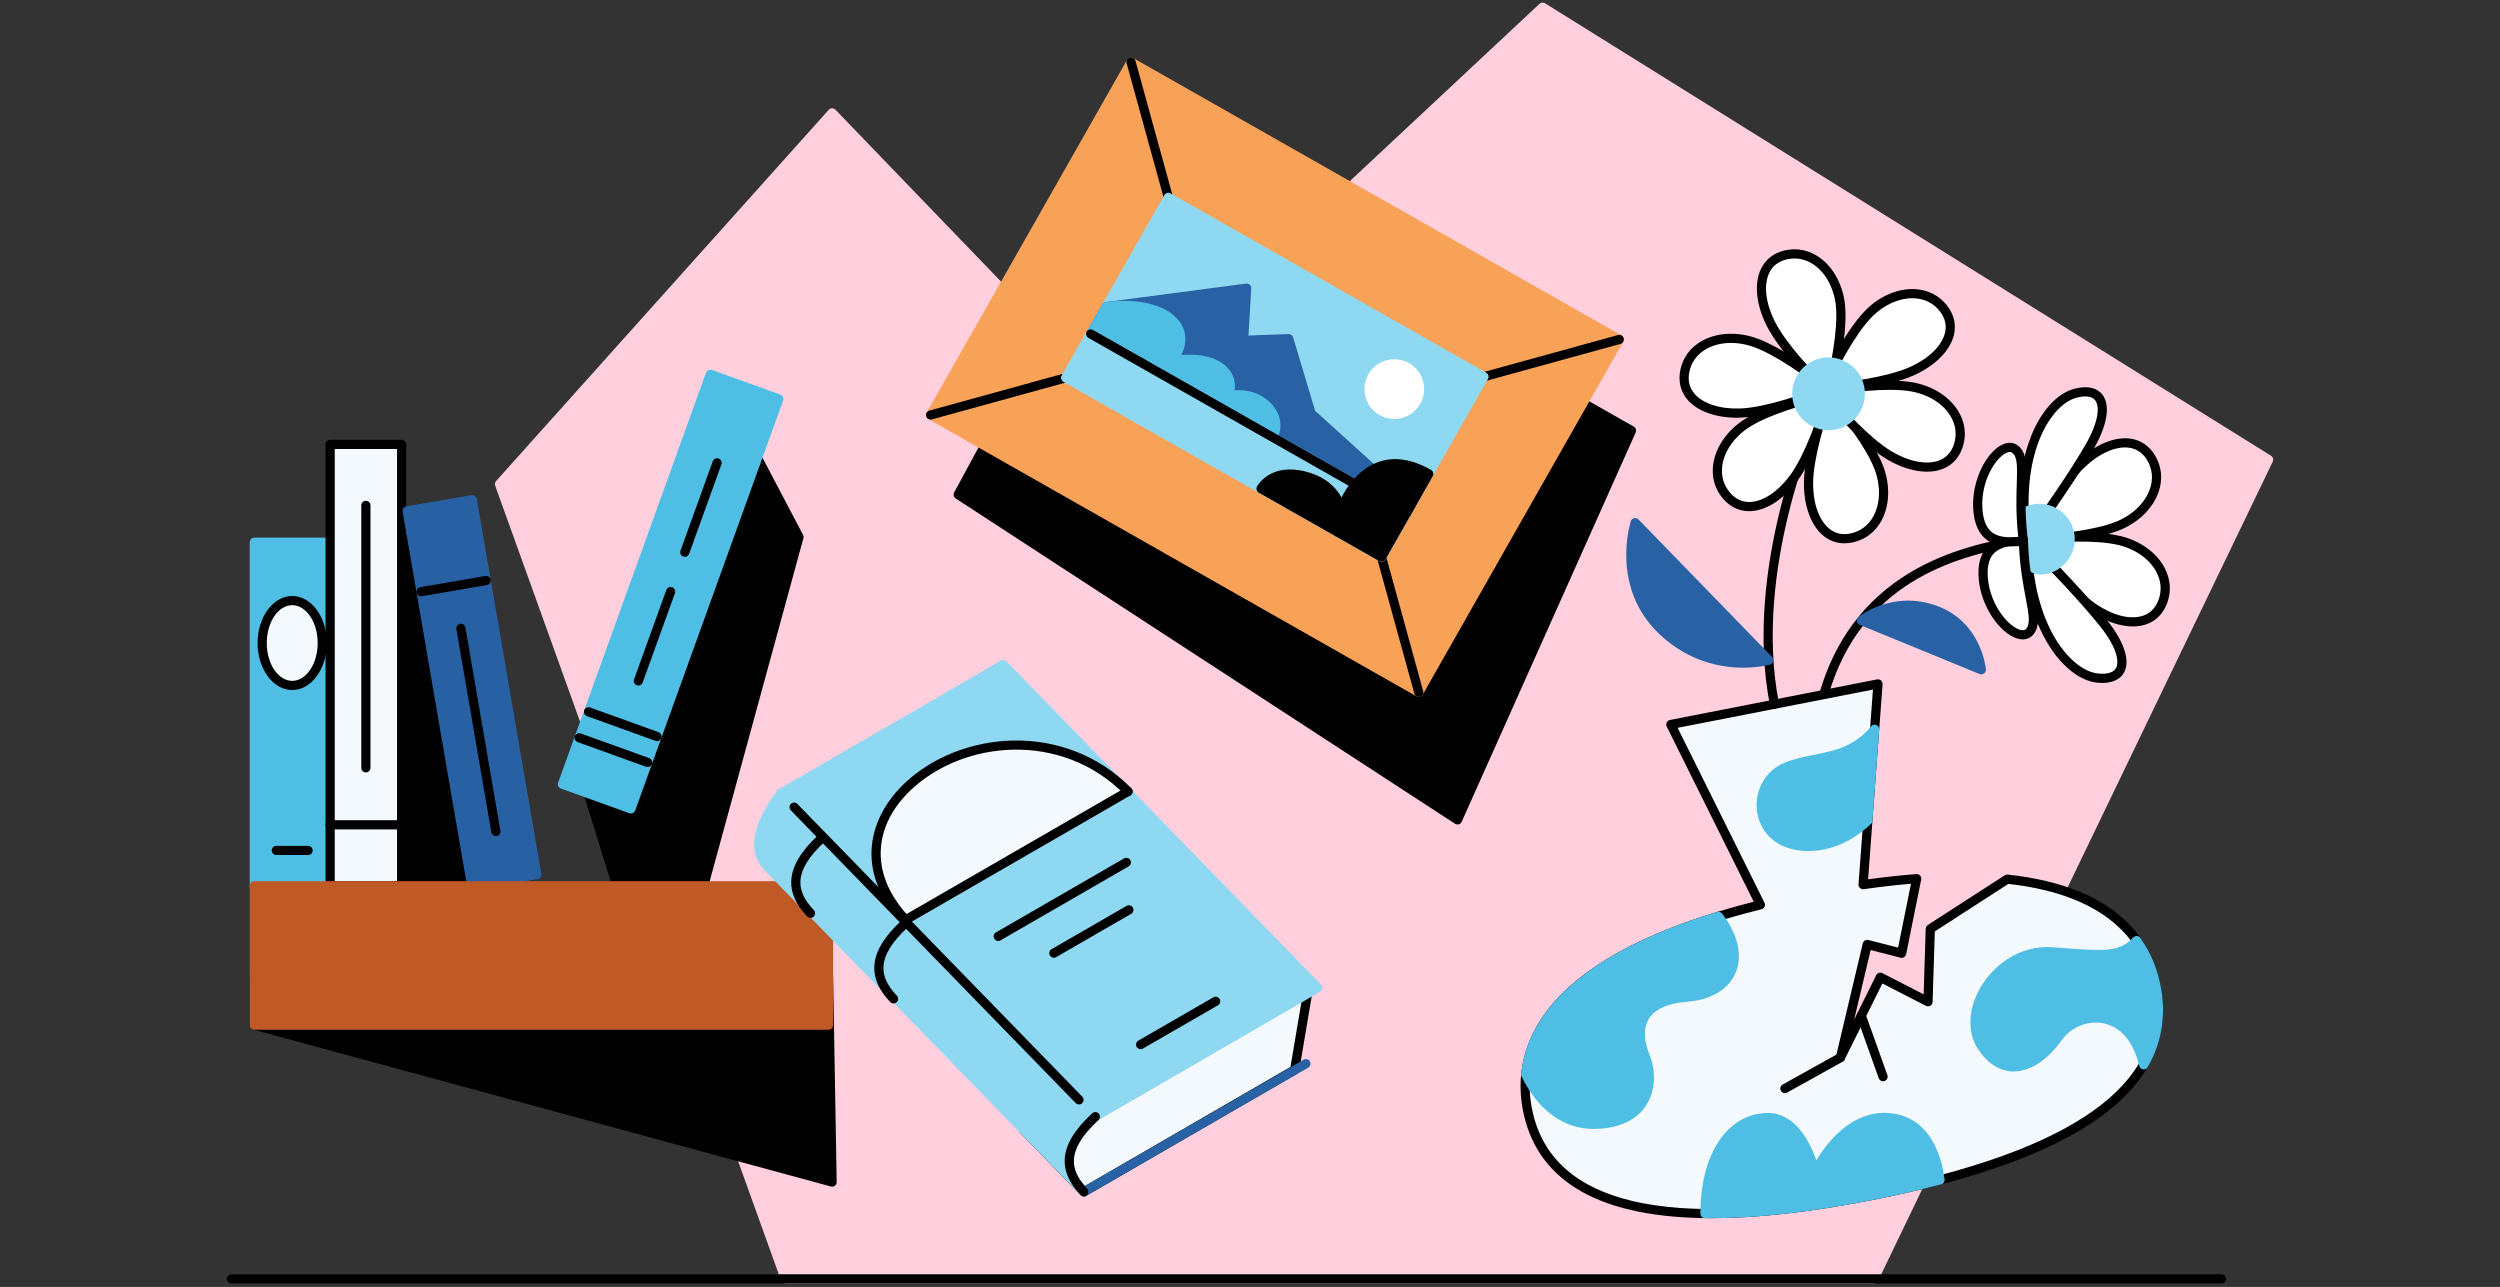 <svg width="948" height="488" viewBox="0 0 948 488" fill="none" xmlns="http://www.w3.org/2000/svg">
<rect x="0" y="0" width="948" height="488" fill="#333333" stroke="none"/>
<g clip-path="url(#clip0_2015_1573)">
<g clip-path="url(#clip1_2015_1573)">
<path d="M297.787 484.938L189.411 183.569L315.545 42.811L422.905 154.247L584.958 2.728L860.258 174.306L710.593 484.938H297.787Z" fill="#FFCFDE"/>
<path d="M710.593 486.68H297.787C297.052 486.68 296.397 486.219 296.148 485.527L187.772 184.159C187.555 183.557 187.686 182.884 188.114 182.407L314.247 41.649C314.571 41.288 315.029 41.078 315.513 41.069C315.997 41.05 316.463 41.254 316.799 41.602L422.969 151.803L583.768 1.455C584.344 0.917 585.209 0.832 585.879 1.249L861.179 172.828C861.934 173.298 862.213 174.261 861.827 175.062L712.162 485.694C711.872 486.296 711.262 486.68 710.593 486.68ZM299.012 483.196H709.499L858.01 174.958L585.17 4.913L424.094 155.52C423.399 156.17 422.311 156.141 421.65 155.456L315.591 45.369L191.402 183.958L299.012 483.196Z" fill="#FFCFDE"/>
<path d="M842.341 486.679H87.742C86.78 486.679 86 485.9 86 484.938C86 483.976 86.78 483.196 87.742 483.196H842.341C843.303 483.196 844.082 483.976 844.082 484.938C844.082 485.9 843.303 486.679 842.341 486.679Z" fill="black"/>
<path d="M283.082 165.797L302.973 203.622L265.794 339.664L236.156 343.163L221.946 297.281L283.082 165.797Z" fill="black"/>
<path d="M236.154 344.905C235.4 344.905 234.72 344.415 234.492 343.679L220.282 297.796C220.154 297.383 220.184 296.938 220.367 296.547L281.503 165.063C281.782 164.462 282.378 164.072 283.04 164.056C283.698 164.038 284.316 164.4 284.624 164.987L304.514 202.811C304.72 203.201 304.769 203.655 304.653 204.081L267.474 340.123C267.287 340.808 266.703 341.31 265.998 341.394L236.36 344.893C236.291 344.901 236.222 344.905 236.154 344.905ZM223.808 297.407L237.391 341.264L264.423 338.072L301.111 203.825L283.178 169.722L223.808 297.407Z" fill="black"/>
<path d="M178.973 204.288H138.743V339.664H178.973V204.288Z" fill="black"/>
<path d="M178.972 341.406H138.743C137.781 341.406 137.001 340.626 137.001 339.664V204.288C137.001 203.326 137.781 202.546 138.743 202.546H178.972C179.934 202.546 180.714 203.326 180.714 204.288V339.664C180.714 340.626 179.934 341.406 178.972 341.406ZM140.485 337.922H177.231V206.03H140.485V337.922Z" fill="black"/>
<path d="M314.177 370.297H96.432V388.724L315.531 448.237L314.177 370.297Z" fill="black"/>
<path d="M315.53 449.979C315.378 449.979 315.224 449.959 315.074 449.918L95.975 390.405C95.216 390.199 94.689 389.51 94.689 388.724V370.297C94.689 369.335 95.469 368.555 96.431 368.555H314.176C315.127 368.555 315.901 369.317 315.918 370.267L317.272 448.207C317.281 448.755 317.033 449.275 316.6 449.612C316.291 449.852 315.913 449.979 315.53 449.979ZM98.173 387.392L313.748 445.948L312.464 372.039H98.173V387.392Z" fill="black"/>
<path d="M125.19 205.607H96.432V335.902H125.19V205.607Z" fill="#4EBEE5"/>
<path d="M125.19 337.644H96.431C95.469 337.644 94.689 336.864 94.689 335.902V205.607C94.689 204.645 95.469 203.865 96.431 203.865H125.19C126.152 203.865 126.932 204.645 126.932 205.607V335.902C126.932 336.864 126.152 337.644 125.19 337.644ZM98.173 334.16H123.448V207.349H98.173V334.16Z" fill="#4EBEE5"/>
<path d="M116.824 324.227H104.798C103.835 324.227 103.056 323.447 103.056 322.485C103.056 321.523 103.835 320.743 104.798 320.743H116.824C117.786 320.743 118.566 321.523 118.566 322.485C118.566 323.447 117.786 324.227 116.824 324.227Z" fill="black"/>
<path d="M110.811 259.923C117.105 259.923 122.207 252.719 122.207 243.832C122.207 234.946 117.105 227.742 110.811 227.742C104.517 227.742 99.415 234.946 99.415 243.832C99.415 252.719 104.517 259.923 110.811 259.923Z" fill="#F3F9FC"/>
<path d="M110.81 261.665C103.566 261.665 97.673 253.665 97.673 243.832C97.673 234 103.566 226 110.81 226C118.055 226 123.948 234 123.948 243.832C123.948 253.665 118.055 261.665 110.81 261.665ZM110.81 229.483C105.487 229.483 101.157 235.92 101.157 243.832C101.157 251.744 105.487 258.181 110.81 258.181C116.134 258.181 120.464 251.744 120.464 243.832C120.464 235.92 116.134 229.483 110.81 229.483Z" fill="black"/>
<path d="M152.296 168.526H125.19V335.902H152.296V168.526Z" fill="#F3F9FC"/>
<path d="M152.296 337.644H125.19C124.228 337.644 123.448 336.864 123.448 335.902V168.526C123.448 167.564 124.228 166.784 125.19 166.784H152.296C153.258 166.784 154.038 167.564 154.038 168.526V335.902C154.038 336.864 153.258 337.644 152.296 337.644ZM126.932 334.16H150.554V170.268H126.932V334.16Z" fill="black"/>
<path d="M152.296 314.516H125.19C124.228 314.516 123.448 313.736 123.448 312.774C123.448 311.812 124.228 311.032 125.19 311.032H152.296C153.258 311.032 154.038 311.812 154.038 312.774C154.038 313.736 153.258 314.516 152.296 314.516Z" fill="black"/>
<path d="M138.743 292.897C137.781 292.897 137.001 292.117 137.001 291.155V191.635C137.001 190.673 137.781 189.894 138.743 189.894C139.705 189.894 140.485 190.673 140.485 191.635V291.155C140.485 292.117 139.705 292.897 138.743 292.897Z" fill="black"/>
<path d="M179.081 189.476L154.388 193.727L178.866 335.902L203.559 331.651L179.081 189.476Z" fill="#2761A4"/>
<path d="M178.864 337.644C178.031 337.644 177.295 337.046 177.149 336.198L152.671 194.023C152.592 193.568 152.698 193.1 152.965 192.723C153.231 192.345 153.637 192.089 154.092 192.011L178.785 187.759C179.733 187.599 180.634 188.233 180.797 189.181L205.275 331.355C205.354 331.811 205.248 332.278 204.981 332.656C204.715 333.033 204.309 333.289 203.854 333.368L179.161 337.619C179.061 337.636 178.962 337.644 178.864 337.644ZM156.399 195.149L180.287 333.89L201.547 330.23L177.659 191.488L156.399 195.149Z" fill="#2761A4"/>
<path d="M159.661 226.117C158.829 226.117 158.092 225.518 157.946 224.67C157.783 223.722 158.419 222.821 159.367 222.658L184.06 218.407C185.008 218.245 185.909 218.879 186.072 219.828C186.236 220.776 185.599 221.677 184.651 221.84L159.959 226.091C159.858 226.108 159.759 226.117 159.661 226.117Z" fill="black"/>
<path d="M188.027 317.031C187.195 317.031 186.458 316.433 186.312 315.585L173.053 238.572C172.89 237.624 173.526 236.723 174.474 236.56C175.421 236.398 176.323 237.033 176.486 237.981L189.745 314.993C189.909 315.941 189.273 316.842 188.325 317.006C188.224 317.023 188.125 317.031 188.027 317.031Z" fill="black"/>
<path d="M295.324 151.286L269.362 141.919L213.269 297.377L239.231 306.745L295.324 151.286Z" fill="#4EBEE5"/>
<path d="M239.231 308.487C239.035 308.487 238.835 308.454 238.64 308.383L212.678 299.015C212.243 298.859 211.889 298.536 211.693 298.117C211.496 297.699 211.474 297.22 211.631 296.786L267.724 141.328C267.88 140.893 268.203 140.538 268.622 140.342C269.04 140.145 269.519 140.123 269.953 140.28L295.916 149.648C296.82 149.975 297.289 150.973 296.963 151.878L240.87 307.336C240.614 308.045 239.944 308.487 239.231 308.487ZM215.499 296.33L238.184 304.515L293.095 152.334L270.409 144.148L215.499 296.33Z" fill="#4EBEE5"/>
<path d="M245.589 290.866C245.393 290.866 245.193 290.833 244.998 290.762L219.036 281.394C218.131 281.068 217.662 280.07 217.989 279.165C218.315 278.26 219.313 277.789 220.218 278.117L246.18 287.485C247.085 287.812 247.554 288.81 247.228 289.715C246.972 290.425 246.302 290.866 245.589 290.866Z" fill="black"/>
<path d="M249.138 281.031C248.942 281.031 248.742 280.998 248.547 280.928L222.585 271.56C221.68 271.234 221.211 270.236 221.537 269.331C221.864 268.426 222.862 267.957 223.767 268.283L249.729 277.651C250.634 277.977 251.103 278.975 250.777 279.88C250.52 280.59 249.851 281.031 249.138 281.031Z" fill="black"/>
<path d="M242.07 259.957C241.874 259.957 241.675 259.924 241.479 259.853C240.574 259.527 240.105 258.529 240.432 257.624L252.658 223.74C252.984 222.835 253.982 222.365 254.888 222.693C255.792 223.02 256.261 224.018 255.935 224.923L243.709 258.806C243.453 259.516 242.784 259.957 242.07 259.957Z" fill="black"/>
<path d="M259.682 211.15C259.485 211.15 259.286 211.117 259.091 211.046C258.186 210.72 257.717 209.722 258.043 208.817L270.269 174.933C270.596 174.028 271.594 173.559 272.499 173.886C273.404 174.212 273.873 175.21 273.546 176.115L261.32 209.999C261.064 210.709 260.395 211.15 259.682 211.15Z" fill="black"/>
<path d="M314.177 335.902H96.432V388.724H314.177V335.902Z" fill="#BF5926"/>
<path d="M314.176 390.466H96.431C95.469 390.466 94.689 389.686 94.689 388.724V335.902C94.689 334.94 95.469 334.16 96.431 334.16H314.176C315.138 334.16 315.918 334.94 315.918 335.902V388.724C315.918 389.686 315.138 390.466 314.176 390.466ZM98.173 386.982H312.434V337.644H98.173V386.982Z" fill="#BF5926"/>
<path d="M490.931 405.673L495.797 376.843L393.507 380.012L388.071 428.362L411.001 451.965L490.931 405.673Z" fill="#F3F9FC"/>
<path d="M411.002 453.707C410.542 453.707 410.089 453.526 409.752 453.179L386.822 429.575C386.458 429.201 386.282 428.685 386.34 428.167L391.776 379.817C391.873 378.956 392.587 378.298 393.453 378.271L495.743 375.101C496.266 375.097 496.766 375.304 497.109 375.698C497.453 376.091 497.601 376.617 497.514 377.132L492.648 405.962C492.562 406.474 492.252 406.92 491.804 407.18L411.874 453.472C411.602 453.63 411.3 453.707 411.002 453.707ZM389.894 427.738L411.304 449.777L489.349 404.575L493.725 378.649L395.069 381.706L389.894 427.738Z" fill="black"/>
<path d="M380.397 252.008L296.07 300.872L415.35 423.434L499.676 374.57L380.397 252.008Z" fill="#8FD8F2"/>
<path d="M415.35 425.176C414.892 425.176 414.438 424.996 414.101 424.649L294.822 302.087C294.447 301.702 294.271 301.166 294.344 300.634C294.418 300.102 294.732 299.634 295.197 299.365L379.523 250.501C380.213 250.101 381.088 250.221 381.645 250.793L500.924 373.355C501.299 373.74 501.475 374.276 501.401 374.808C501.328 375.34 501.014 375.808 500.549 376.077L416.223 424.942C415.95 425.099 415.649 425.176 415.35 425.176ZM298.877 301.258L415.651 421.247L496.869 374.184L380.095 254.196L298.877 301.258Z" fill="#8FD8F2"/>
<path d="M411.002 453.708C410.401 453.708 409.815 453.395 409.492 452.836C409.011 452.003 409.297 450.938 410.13 450.457L494.336 401.841C495.169 401.36 496.234 401.645 496.715 402.478C497.196 403.311 496.911 404.376 496.078 404.857L411.872 453.474C411.598 453.632 411.298 453.708 411.002 453.708Z" fill="#2862A4"/>
<path d="M291.763 329.403C284.592 322.684 287.517 312.691 296.07 300.872L415.349 423.434C403.608 434.159 402.483 443.633 411.043 451.965L291.763 329.403Z" fill="#8FD8F2"/>
<path d="M411.043 453.707C410.604 453.707 410.166 453.543 409.828 453.213C409.458 452.854 409.105 452.491 408.769 452.126L290.542 330.646C283.269 323.801 284.616 313.728 294.659 299.851C294.96 299.434 295.43 299.172 295.943 299.134C296.457 299.098 296.959 299.288 297.318 299.657L416.597 422.22C416.926 422.558 417.104 423.014 417.09 423.485C417.076 423.957 416.872 424.403 416.524 424.72C410.406 430.309 407.265 435.555 407.189 440.314C407.138 443.573 408.473 446.652 411.264 449.695L412.291 450.75C412.955 451.433 412.948 452.523 412.274 453.197C411.934 453.537 411.489 453.707 411.043 453.707ZM296.285 303.59C284.743 320.441 290.89 326.198 292.954 328.132C292.973 328.15 292.993 328.169 293.011 328.188L403.784 442.009C403.723 441.429 403.697 440.846 403.706 440.258C403.792 434.881 406.872 429.209 412.866 423.38L296.285 303.59Z" fill="#8FD8F2"/>
<path d="M409.143 418.799C408.689 418.799 408.236 418.623 407.894 418.272L299.882 307.288C299.211 306.598 299.226 305.495 299.916 304.825C300.605 304.153 301.708 304.168 302.379 304.858L410.391 415.843C411.062 416.532 411.047 417.635 410.358 418.306C410.019 418.635 409.581 418.799 409.143 418.799Z" fill="black"/>
<path d="M378.526 356.816C377.924 356.816 377.339 356.503 377.016 355.945C376.535 355.112 376.82 354.046 377.653 353.565L426.246 325.511C427.079 325.03 428.144 325.315 428.625 326.148C429.106 326.981 428.821 328.046 427.988 328.527L379.395 356.582C379.121 356.741 378.821 356.816 378.526 356.816Z" fill="black"/>
<path d="M343.393 348.827C302.48 304.583 383.809 255.525 427.744 300.126Z" fill="#F3F9FC"/>
<path d="M343.394 350.568C342.925 350.568 342.458 350.381 342.114 350.009C323.236 329.594 330.119 309.331 342.855 297.175C363.87 277.117 403.494 273.025 428.986 298.904C429.661 299.589 429.652 300.692 428.967 301.367C428.282 302.042 427.179 302.033 426.504 301.348C402.452 276.933 365.077 280.781 345.26 299.695C338.436 306.209 334.549 313.836 334.02 321.754C333.425 330.647 337.009 339.358 344.672 347.644C345.325 348.35 345.282 349.452 344.576 350.105C344.241 350.415 343.817 350.568 343.394 350.568Z" fill="black"/>
<path d="M343.28 350.635C342.678 350.635 342.092 350.322 341.77 349.764C341.289 348.931 341.574 347.865 342.407 347.384L426.874 298.618C427.707 298.137 428.772 298.422 429.253 299.255C429.734 300.089 429.449 301.154 428.615 301.635L344.149 350.401C343.875 350.56 343.575 350.635 343.28 350.635Z" fill="black"/>
<path d="M399.627 363.176C399.026 363.176 398.44 362.864 398.117 362.305C397.636 361.472 397.922 360.407 398.755 359.926L427.198 343.504C428.031 343.023 429.097 343.308 429.578 344.141C430.059 344.974 429.773 346.04 428.94 346.521L400.497 362.942C400.223 363.101 399.923 363.176 399.627 363.176Z" fill="black"/>
<path d="M432.531 397.853C431.929 397.853 431.343 397.541 431.021 396.982C430.54 396.149 430.825 395.084 431.658 394.603L460.102 378.181C460.935 377.7 462 377.985 462.481 378.819C462.962 379.652 462.676 380.717 461.843 381.198L433.4 397.619C433.126 397.778 432.826 397.853 432.531 397.853Z" fill="black"/>
<path d="M411.043 453.707C410.582 453.707 410.122 453.525 409.779 453.164C405.556 448.713 403.577 444.35 403.729 439.825C403.916 434.236 407.331 428.456 414.169 422.154C414.876 421.503 415.978 421.547 416.63 422.254C417.282 422.961 417.237 424.063 416.53 424.715C410.413 430.353 407.365 435.333 407.211 439.941C407.09 443.535 408.709 446.975 412.306 450.766C412.969 451.464 412.94 452.566 412.242 453.229C411.905 453.548 411.474 453.707 411.043 453.707Z" fill="black"/>
<path d="M338.842 380.509C338.381 380.509 337.92 380.327 337.578 379.966C333.355 375.515 331.376 371.151 331.528 366.626C331.715 361.038 335.13 355.258 341.968 348.955C342.675 348.304 343.777 348.348 344.429 349.056C345.081 349.763 345.036 350.865 344.329 351.517C338.212 357.155 335.164 362.135 335.009 366.743C334.889 370.337 336.508 373.777 340.105 377.568C340.767 378.266 340.738 379.369 340.04 380.031C339.704 380.35 339.272 380.509 338.842 380.509Z" fill="black"/>
<path d="M307.344 348.049C306.883 348.049 306.423 347.867 306.08 347.506C301.857 343.055 299.878 338.692 300.03 334.167C300.217 328.578 303.632 322.798 310.47 316.496C311.177 315.845 312.279 315.889 312.931 316.596C313.583 317.303 313.538 318.405 312.831 319.057C306.714 324.695 303.666 329.675 303.511 334.284C303.391 337.877 305.01 341.317 308.607 345.109C309.269 345.807 309.24 346.909 308.543 347.571C308.206 347.891 307.774 348.049 307.344 348.049Z" fill="black"/>
<path d="M552.687 310.899L363.348 187.557L433.541 58.108L618.66 163.277L552.687 310.899Z" fill="black"/>
<path d="M552.688 312.64C552.353 312.64 552.023 312.544 551.737 312.358L362.397 189.016C361.636 188.521 361.384 187.525 361.816 186.727L432.009 57.278C432.232 56.866 432.612 56.562 433.062 56.433C433.511 56.304 433.994 56.362 434.401 56.594L619.52 161.763C620.3 162.206 620.616 163.169 620.25 163.988L554.278 311.609C554.07 312.074 553.669 312.425 553.18 312.569C553.018 312.617 552.852 312.64 552.688 312.64ZM365.645 186.975L551.929 308.326L616.424 164.01L434.225 60.5L365.645 186.975Z" fill="black"/>
<path d="M614.022 128.718L428.902 23.55L352.875 157.373L537.995 262.542L614.022 128.718Z" fill="#F8A258"/>
<path d="M537.996 264.285C537.696 264.285 537.4 264.208 537.135 264.057L352.016 158.888C351.179 158.413 350.886 157.35 351.361 156.513L427.388 22.69C427.617 22.288 427.995 21.994 428.44 21.871C428.886 21.749 429.362 21.808 429.763 22.036L614.883 127.205C615.719 127.68 616.012 128.743 615.537 129.579L539.51 263.403C539.282 263.805 538.903 264.099 538.458 264.222C538.306 264.264 538.15 264.285 537.996 264.285ZM355.251 156.72L537.341 260.168L611.647 129.373L429.557 25.925L355.251 156.72Z" fill="#F8A258"/>
<path d="M443.03 76.59C442.265 76.59 441.564 76.083 441.351 75.31L427.223 24.012C426.968 23.085 427.513 22.126 428.44 21.87C429.367 21.617 430.326 22.159 430.582 23.087L444.71 74.385C444.966 75.312 444.421 76.271 443.493 76.527C443.339 76.569 443.183 76.59 443.03 76.59Z" fill="black"/>
<path d="M352.874 159.115C352.11 159.115 351.409 158.608 351.196 157.836C350.94 156.908 351.485 155.949 352.413 155.694L403.711 141.566C404.639 141.311 405.597 141.855 405.852 142.782C406.108 143.71 405.563 144.669 404.636 144.924L353.338 159.052C353.183 159.095 353.027 159.115 352.874 159.115Z" fill="black"/>
<path d="M537.994 264.284C537.229 264.284 536.528 263.777 536.315 263.005L522.187 211.707C521.932 210.779 522.476 209.82 523.404 209.565C524.331 209.311 525.29 209.854 525.546 210.782L539.674 262.079C539.929 263.007 539.385 263.966 538.457 264.221C538.302 264.264 538.147 264.284 537.994 264.284Z" fill="black"/>
<path d="M562.723 144.589C561.958 144.589 561.257 144.082 561.044 143.309C560.789 142.382 561.334 141.423 562.261 141.167L613.559 127.039C614.487 126.785 615.445 127.329 615.701 128.256C615.956 129.183 615.411 130.142 614.484 130.398L563.186 144.526C563.031 144.569 562.876 144.589 562.723 144.589Z" fill="black"/>
<path d="M523.866 211.244L562.724 142.847L443.03 74.848L404.173 143.245L523.866 211.244Z" fill="#8FD8F2"/>
<path d="M523.866 212.986C523.567 212.986 523.27 212.909 523.006 212.758L403.312 144.759C402.476 144.284 402.183 143.221 402.658 142.384L441.516 73.987C441.744 73.585 442.122 73.291 442.568 73.168C443.013 73.046 443.489 73.104 443.891 73.333L563.584 141.332C564.42 141.807 564.713 142.871 564.238 143.707L525.381 212.104C525.152 212.506 524.774 212.801 524.329 212.923C524.177 212.965 524.021 212.986 523.866 212.986ZM406.548 142.591L523.212 208.869L560.349 143.501L443.684 77.222L406.548 142.591Z" fill="#8FD8F2"/>
<path d="M528.713 158.864C534.964 158.864 540.032 153.797 540.032 147.546C540.032 141.295 534.964 136.227 528.713 136.227C522.462 136.227 517.395 141.295 517.395 147.546C517.395 153.797 522.462 158.864 528.713 158.864Z" fill="white"/>
<path d="M419.505 116.258L472.725 109.266L471.567 129.041L488.678 128.419L497.162 156.753L535.259 191.19L533.307 194.626L413.614 126.626L419.505 116.258Z" fill="#2862A4"/>
<path d="M533.307 196.367C533.008 196.367 532.711 196.29 532.447 196.14L412.754 128.141C412.352 127.913 412.057 127.534 411.935 127.089C411.812 126.643 411.871 126.167 412.099 125.766L417.99 115.397C418.26 114.922 418.736 114.602 419.278 114.531L472.497 107.539C473.011 107.469 473.53 107.636 473.911 107.99C474.291 108.344 474.493 108.849 474.463 109.367L473.417 127.23L488.614 126.679C489.404 126.648 490.119 127.16 490.346 127.919L498.691 155.787L536.427 189.898C537.033 190.445 537.177 191.341 536.773 192.05L534.822 195.486C534.593 195.888 534.215 196.182 533.77 196.305C533.618 196.347 533.462 196.367 533.307 196.367ZM415.989 125.972L532.653 192.251L533.054 191.545L495.993 158.045C495.757 157.831 495.584 157.557 495.493 157.252L487.395 130.209L471.629 130.781C471.142 130.804 470.664 130.609 470.321 130.258C469.978 129.908 469.799 129.428 469.827 128.939L470.862 111.267L420.591 117.872L415.989 125.972Z" fill="#2862A4"/>
<path d="M419.505 116.258C440.937 113.442 454.184 124.009 444.565 136.811C462.342 133.838 469.233 142.948 465.654 150.133C477.937 147.391 487.286 157.78 482.563 165.797C477.242 162.774 413.614 126.626 413.614 126.626L419.505 116.258Z" fill="#4EBEE5"/>
<path d="M482.562 167.54C482.27 167.54 481.974 167.466 481.703 167.312L412.754 128.141C411.917 127.666 411.625 126.603 412.1 125.766L417.99 115.398C418.26 114.923 418.736 114.602 419.278 114.531C432.682 112.771 443.946 116.087 447.973 122.982C450.019 126.486 449.996 130.529 447.968 134.627C456.416 133.924 462.998 135.991 466.332 140.495C467.982 142.724 468.607 145.388 468.167 148.002C474.225 147.549 479.919 149.914 483.2 154.423C485.998 158.267 486.321 162.85 484.064 166.681C483.74 167.232 483.159 167.54 482.562 167.54ZM415.989 125.972L481.762 163.339C482.454 161.099 481.984 158.672 480.383 156.472C478.118 153.36 473.001 150.274 466.034 151.833C465.378 151.978 464.696 151.735 464.282 151.206C463.868 150.677 463.795 149.957 464.095 149.356C465.235 147.066 465.03 144.592 463.531 142.567C460.578 138.577 453.595 137.066 444.852 138.529C444.15 138.647 443.446 138.324 443.076 137.715C442.706 137.107 442.744 136.334 443.172 135.765C446.202 131.732 446.822 127.92 444.964 124.739C441.777 119.281 432.045 116.564 420.587 117.88L415.989 125.972Z" fill="#4EBEE5"/>
<path d="M533.307 194.626L413.614 126.626L404.173 143.245L523.866 211.244L533.307 194.626Z" fill="#8FD8F2"/>
<path d="M523.866 212.986C523.567 212.986 523.27 212.909 523.006 212.758L403.312 144.759C402.476 144.284 402.183 143.221 402.658 142.384L412.099 125.766C412.328 125.364 412.706 125.069 413.152 124.947C413.597 124.826 414.073 124.884 414.474 125.112L534.168 193.111C535.004 193.586 535.297 194.649 534.822 195.486L525.381 212.104C525.152 212.506 524.774 212.801 524.329 212.923C524.177 212.965 524.021 212.986 523.866 212.986ZM406.548 142.591L523.212 208.869L530.932 195.28L414.268 129.001L406.548 142.591Z" fill="#8FD8F2"/>
<path d="M533.306 196.368C533.014 196.368 532.719 196.294 532.447 196.14L412.754 128.141C411.917 127.666 411.625 126.602 412.1 125.766C412.575 124.93 413.638 124.637 414.475 125.112L534.168 193.111C535.004 193.586 535.297 194.649 534.822 195.486C534.501 196.051 533.912 196.368 533.306 196.368Z" fill="black"/>
<path d="M541.782 179.708C517.725 165.959 508.528 193.311 508.528 193.311C508.528 193.311 507.271 183.802 494.849 180.55C482.427 177.298 478.198 185.3 478.198 185.3L523.866 211.244L541.782 179.708Z" fill="black"/>
<path d="M523.866 212.986C523.567 212.986 523.27 212.909 523.006 212.758L477.338 186.814C476.519 186.349 476.218 185.318 476.658 184.485C476.857 184.109 481.689 175.302 495.29 178.865C503.127 180.916 506.895 185.281 508.686 188.639C510.889 184.386 515.21 178.017 522.25 175.338C528.383 173.005 535.245 173.966 542.646 178.196C543.48 178.672 543.771 179.734 543.297 180.568L525.381 212.104C525.152 212.506 524.774 212.801 524.329 212.923C524.177 212.965 524.021 212.986 523.866 212.986ZM480.785 184.766L523.212 208.869L539.389 180.394C533.537 177.41 528.194 176.805 523.489 178.594C514.222 182.12 510.219 193.749 510.179 193.866C509.921 194.634 509.167 195.123 508.36 195.045C507.554 194.966 506.907 194.342 506.801 193.539C506.753 193.207 505.462 185.129 494.408 182.235C486.629 180.2 482.533 182.95 480.785 184.766Z" fill="black"/>
<path d="M770.257 204.721C770.257 204.721 791.871 202.052 803.953 205.031C816.035 208.009 823.924 218.328 820.066 228.303C816.208 238.279 804.197 237.662 793.631 230.361C783.066 223.059 770.257 204.721 770.257 204.721Z" fill="white"/>
<path d="M808.792 237.555C803.814 237.555 798.071 235.546 792.64 231.794C781.94 224.398 769.359 206.478 768.828 205.718C768.479 205.218 768.417 204.57 768.665 204.012C768.914 203.454 769.437 203.067 770.043 202.992C770.939 202.882 792.117 200.319 804.37 203.339C811.703 205.148 817.861 209.645 820.842 215.369C823.129 219.763 823.422 224.452 821.69 228.932C820.134 232.954 817.265 235.709 813.393 236.901C811.967 237.34 810.42 237.555 808.792 237.555ZM773.436 206.138C777.268 211.314 786.687 223.444 794.621 228.927C800.956 233.306 807.591 235.042 812.369 233.571C815.225 232.692 817.268 230.709 818.441 227.675C819.802 224.157 819.563 220.457 817.752 216.978C815.227 212.128 809.912 208.294 803.536 206.722C794.51 204.496 779.716 205.544 773.436 206.138Z" fill="black"/>
<path d="M761.141 333.375L731.971 352.215L731.101 379.865L713.024 370.567L697.891 401.059L708.061 358.13L721.103 361.474L726.807 333.191C720.464 333.675 713.706 334.419 706.486 335.464L712.133 259.34L672.86 267.033L633.586 274.726L667.537 343.093C583.755 363.875 574.116 398.941 579.554 422.388C585.386 447.534 611.154 472.641 709.366 453.403C807.579 434.165 821.97 401.191 817.884 375.703C815.066 358.126 802.204 337.78 761.141 333.375Z" fill="#F3F9FC"/>
<path d="M649.087 461.926C607.784 461.928 583.902 448.844 577.857 422.781C575.411 412.237 575.318 396.36 588.763 380.611C602.705 364.278 628.355 351.269 665.015 341.931L632.026 275.501C631.784 275.014 631.784 274.443 632.024 273.955C632.264 273.468 632.718 273.121 633.251 273.016L711.798 257.63C712.331 257.526 712.882 257.676 713.289 258.037C713.695 258.397 713.91 258.927 713.87 259.469L708.383 333.436C714.678 332.567 720.821 331.901 726.674 331.454C727.219 331.414 727.751 331.628 728.112 332.037C728.473 332.446 728.622 333 728.515 333.535L722.81 361.819C722.716 362.287 722.433 362.696 722.029 362.949C721.624 363.203 721.132 363.28 720.67 363.162L709.347 360.258L703.092 386.661L711.463 369.793C711.671 369.375 712.037 369.058 712.48 368.913C712.923 368.768 713.406 368.806 713.82 369.018L729.447 377.055L730.229 352.16C730.247 351.588 730.545 351.062 731.025 350.751L760.196 331.911C760.531 331.695 760.93 331.601 761.326 331.643C804.433 336.267 816.81 358.005 819.603 375.428C825.601 412.843 788.625 439.653 709.701 455.113C686.502 459.657 666.282 461.926 649.087 461.926ZM636.162 275.996L669.097 342.319C669.332 342.792 669.339 343.346 669.118 343.825C668.896 344.304 668.469 344.657 667.956 344.784C630.892 353.978 605.139 366.792 591.412 382.872C581.375 394.63 577.957 407.792 581.25 421.995C589.307 456.732 632.299 466.725 709.032 451.694C785.764 436.663 821.808 411.189 816.164 375.979C813.576 359.837 801.989 339.699 761.566 335.174L733.683 353.182L732.842 379.92C732.823 380.517 732.5 381.063 731.985 381.366C731.47 381.668 730.835 381.687 730.305 381.414L713.798 372.925L699.451 401.833C699.057 402.626 698.132 403 697.299 402.697C696.466 402.396 695.991 401.518 696.195 400.657L706.366 357.729C706.474 357.274 706.76 356.881 707.16 356.64C707.561 356.399 708.041 356.328 708.494 356.443L719.758 359.331L724.642 335.113C718.892 335.602 712.879 336.299 706.735 337.188C706.212 337.264 705.684 337.098 705.297 336.738C704.911 336.378 704.709 335.862 704.748 335.335L710.227 261.488L636.162 275.996Z" fill="black"/>
<path d="M578.545 407.444C583.427 417.404 591.841 426.559 604.716 426.343C625.212 426.001 627.864 410.235 623.853 400.5C619.842 390.764 621.168 379.632 639.467 378.152C657.764 376.672 663.018 362.317 651.635 347.473C597.068 364.11 580.569 387.549 578.545 407.444Z" fill="#4EBEE5"/>
<path d="M604.286 428.089C592.955 428.089 583.273 421.048 576.981 408.211C576.837 407.919 576.779 407.592 576.812 407.268C578.014 395.454 583.864 384.585 594.199 374.962C606.702 363.321 625.855 353.512 651.126 345.807C651.821 345.597 652.575 345.838 653.017 346.413C659.092 354.335 660.916 362.617 658.022 369.134C655.27 375.331 648.73 379.15 639.607 379.888C632.326 380.477 627.485 382.651 625.219 386.351C622.456 390.861 624.186 396.736 625.463 399.836C627.593 405.005 628.365 412.817 624.143 419.238C621.558 423.169 616.095 427.895 604.745 428.085C604.592 428.088 604.438 428.089 604.286 428.089ZM580.331 407.126C587.679 421.769 597.613 424.708 604.686 424.602C612.466 424.472 618.187 421.955 621.232 417.324C624.712 412.032 623.951 405.311 622.242 401.163C619.602 394.754 619.604 388.848 622.248 384.531C625.128 379.829 630.874 377.099 639.326 376.415C647.119 375.785 652.628 372.697 654.838 367.72C657.088 362.654 655.675 356.063 650.969 349.5C607.503 362.973 583.099 382.879 580.331 407.126Z" fill="#4EBEE5"/>
<path d="M709.367 453.403C718.9 451.536 727.635 449.538 735.649 447.431C734.606 439.332 730.92 426.232 718.02 424.029C699.118 420.802 688.234 444.563 688.234 444.563C688.234 444.563 683.67 423.408 669.949 423.786C656.23 424.163 646.511 438.455 646.544 460.189C663.207 460.404 683.834 458.405 709.367 453.403Z" fill="#4EBEE5"/>
<path d="M648.933 461.946C648.122 461.946 647.318 461.941 646.521 461.931C645.569 461.919 644.803 461.144 644.802 460.192C644.768 437.789 654.854 422.458 669.901 422.044C676.21 421.856 681.695 425.727 685.766 433.199C687.092 435.632 688.059 438.059 688.727 440.013C690.089 437.757 692.109 434.79 694.755 431.907C701.827 424.206 709.973 420.888 718.312 422.311C732.422 424.721 736.312 438.944 737.376 447.208C737.487 448.076 736.938 448.892 736.091 449.115C727.895 451.27 719.016 453.288 709.701 455.113C686.539 459.65 666.111 461.946 648.933 461.946ZM648.304 458.461C665.386 458.533 685.804 456.244 709.031 451.694C717.706 449.995 725.997 448.127 733.7 446.138C732.499 438.727 728.838 427.643 717.726 425.746C700.344 422.771 689.92 445.063 689.817 445.288C689.505 445.97 688.792 446.378 688.046 446.294C687.3 446.213 686.69 445.663 686.531 444.931C686.488 444.733 682.102 425.217 669.997 425.526C657.35 425.875 648.755 439.032 648.304 458.461Z" fill="#4EBEE5"/>
<path d="M810.204 356.678C803.962 363.488 796.533 362.253 778.526 360.939C757.436 359.401 742.63 383.51 751.549 396.882C760.468 410.254 772.737 404.281 780.459 393.319C787.664 383.091 807.636 381.156 812.882 403.798C818.507 394.123 819.288 384.471 817.883 375.703C816.877 369.431 814.592 362.806 810.204 356.678Z" fill="#4EBEE5"/>
<path d="M763.574 406.305C763.517 406.305 763.46 406.305 763.402 406.304C759.877 406.259 754.707 404.756 750.1 397.849C745.906 391.561 746.247 382.601 750.989 374.465C755.659 366.451 765.378 358.224 778.653 359.202C780.167 359.313 781.606 359.422 782.976 359.527C797.686 360.65 803.775 361.114 808.921 355.501C809.275 355.114 809.787 354.909 810.31 354.939C810.834 354.971 811.315 355.237 811.621 355.664C815.737 361.413 818.422 368.062 819.603 375.428C821.294 385.975 819.539 395.815 814.388 404.674C814.028 405.291 813.328 405.627 812.622 405.52C811.916 405.414 811.346 404.887 811.185 404.191C809.073 395.073 804.237 389.334 797.568 388.031C791.745 386.892 785.295 389.479 781.883 394.322C776.512 401.947 769.848 406.305 763.574 406.305ZM776.543 362.608C765.814 362.608 757.917 369.496 753.999 376.219C749.932 383.197 749.549 390.744 752.998 395.915C756.021 400.448 759.537 402.771 763.447 402.821C763.488 402.821 763.53 402.822 763.571 402.822C768.623 402.822 774.394 398.905 779.035 392.316C783.212 386.386 791.107 383.22 798.236 384.612C802.416 385.429 809.51 388.425 813.335 399.131C816.581 391.969 817.506 384.354 816.163 375.979C815.183 369.863 813.09 364.289 809.934 359.379C803.933 364.621 796.471 364.051 782.71 363C781.344 362.896 779.909 362.787 778.4 362.676C777.772 362.63 777.153 362.608 776.543 362.608Z" fill="#4EBEE5"/>
<path d="M708.287 311.176L710.858 276.522C700.897 288.7 687.888 286.411 677.211 290.904C663.736 296.575 664.106 318.942 683.072 320.822C693.769 321.883 702.331 316.718 708.287 311.176Z" fill="#4EBEE5"/>
<path d="M685.815 322.7C684.845 322.7 683.873 322.652 682.9 322.556C672.129 321.488 667.273 314.354 666.319 308.034C665.114 300.041 669.315 292.338 676.535 289.299C680.164 287.772 684.057 286.992 687.822 286.237C695.719 284.655 703.177 283.161 709.509 275.419C709.991 274.832 710.798 274.623 711.503 274.904C712.209 275.186 712.651 275.893 712.595 276.651L710.024 311.305C709.992 311.743 709.795 312.152 709.474 312.451C702.227 319.193 694.103 322.7 685.815 322.7ZM708.762 281.233C702.445 286.86 695.377 288.276 688.507 289.653C684.745 290.407 681.192 291.119 677.886 292.51C672.136 294.93 668.796 301.1 669.764 307.514C670.746 314.023 675.785 318.35 683.243 319.089C691.439 319.9 699.296 316.964 706.601 310.359L708.762 281.233Z" fill="#4EBEE5"/>
<path d="M676.828 414.519C676.216 414.519 675.622 414.196 675.304 413.624C674.836 412.783 675.139 411.722 675.979 411.255L697.044 399.537C697.884 399.069 698.945 399.37 699.413 400.212C699.88 401.053 699.578 402.113 698.737 402.581L677.673 414.299C677.405 414.448 677.114 414.519 676.828 414.519Z" fill="black"/>
<path d="M714.061 410.018C713.346 410.018 712.675 409.574 712.421 408.862L704.15 385.728C703.826 384.822 704.298 383.825 705.204 383.501C706.11 383.177 707.106 383.649 707.43 384.555L715.701 407.689C716.025 408.595 715.553 409.592 714.647 409.916C714.453 409.985 714.256 410.018 714.061 410.018Z" fill="black"/>
<path d="M672.857 268.775C672.041 268.775 671.313 268.199 671.15 267.368C661.007 215.59 686.108 159.411 686.362 158.849C686.76 157.973 687.792 157.585 688.668 157.983C689.544 158.38 689.932 159.412 689.535 160.288C689.285 160.84 664.644 216.032 674.569 266.698C674.754 267.643 674.138 268.558 673.194 268.743C673.081 268.765 672.968 268.775 672.857 268.775Z" fill="black"/>
<path d="M691.672 264.83C691.511 264.83 691.347 264.807 691.185 264.76C690.261 264.491 689.73 263.525 689.998 262.601C695.786 242.7 707.207 227.464 723.946 217.314C738.448 208.521 754.349 205.141 765.048 203.364C765.996 203.208 766.894 203.847 767.051 204.797C767.209 205.745 766.568 206.643 765.619 206.8C740.465 210.979 705.605 221.41 693.344 263.574C693.122 264.335 692.427 264.83 691.672 264.83Z" fill="black"/>
<path d="M670.745 250.345L620.063 198.182C620.063 198.182 612.164 221.853 630.413 239.171C648.662 256.489 670.745 250.345 670.745 250.345Z" fill="#2862A4"/>
<path d="M661.082 253.183C652.66 253.183 640.315 250.968 629.214 240.434C610.379 222.56 618.328 197.877 618.411 197.63C618.603 197.053 619.082 196.619 619.675 196.483C620.268 196.349 620.888 196.532 621.312 196.968L671.994 249.132C672.422 249.573 672.587 250.207 672.426 250.8C672.266 251.394 671.804 251.859 671.212 252.023C670.828 252.13 666.886 253.183 661.082 253.183ZM621 201.646C619.671 208.306 618.075 225.061 631.612 237.907C645.003 250.614 660.732 250.123 667.234 249.232L621 201.646Z" fill="#2862A4"/>
<path d="M705.814 235.316L751.319 253.98C751.319 253.98 749.827 237.171 733.838 231.359C717.848 225.547 705.814 235.316 705.814 235.316Z" fill="#2862A4"/>
<path d="M751.318 255.722C751.095 255.722 750.87 255.679 750.657 255.592L705.153 236.928C704.584 236.694 704.181 236.178 704.091 235.57C704.001 234.962 704.239 234.351 704.716 233.964C705.239 233.54 717.708 223.644 734.432 229.722C751.27 235.842 752.988 253.095 753.053 253.826C753.107 254.432 752.841 255.022 752.351 255.383C752.047 255.606 751.684 255.722 751.318 255.722ZM709.526 234.956L749.038 251.162C747.843 246.334 744.165 236.966 733.242 232.996C722.474 229.081 713.699 232.596 709.526 234.956Z" fill="#2862A4"/>
<path d="M693.39 149.327C693.39 149.327 699.13 128.318 697.914 115.934C696.699 103.55 687.618 94.263 677.192 96.651C666.767 99.039 665.655 111.014 671.366 122.518C677.078 134.021 693.39 149.327 693.39 149.327Z" fill="white"/>
<path d="M693.389 151.068C692.952 151.068 692.525 150.904 692.197 150.597C691.522 149.963 675.59 134.942 669.806 123.293C665.911 115.447 665.134 107.496 667.727 102.022C669.461 98.36 672.6 95.916 676.803 94.953C681.485 93.882 686.084 94.844 690.104 97.737C695.342 101.508 698.91 108.247 699.648 115.764C700.88 128.323 695.307 148.915 695.07 149.786C694.909 150.375 694.451 150.837 693.863 151.003C693.707 151.047 693.547 151.068 693.389 151.068ZM680.471 98.016C679.516 98.016 678.551 98.127 677.581 98.349C674.411 99.075 672.154 100.813 670.875 103.514C668.735 108.031 669.502 114.846 672.926 121.743C677.215 130.382 687.87 141.442 692.442 145.976C693.93 139.846 697.088 125.351 696.181 116.104C695.539 109.568 692.507 103.759 688.069 100.564C685.724 98.877 683.139 98.016 680.471 98.016Z" fill="black"/>
<path d="M693.568 147.512C693.568 147.512 676.749 133.676 664.952 129.716C653.156 125.756 640.965 130.24 638.877 140.73C636.789 151.219 647.26 157.136 660.093 156.633C672.926 156.13 693.568 147.512 693.568 147.512Z" fill="white"/>
<path d="M658.603 158.404C650.516 158.404 643.601 155.895 639.903 151.564C637.272 148.483 636.327 144.619 637.169 140.389C638.107 135.68 640.868 131.877 645.153 129.394C650.737 126.158 658.346 125.66 665.507 128.064C677.47 132.08 693.978 145.594 694.675 146.167C695.146 146.555 695.38 147.162 695.291 147.766C695.202 148.371 694.803 148.884 694.239 149.119C693.384 149.476 673.159 157.864 660.161 158.373C659.638 158.394 659.118 158.404 658.603 158.404ZM656.432 130.036C652.926 130.036 649.615 130.834 646.9 132.408C643.506 134.375 641.322 137.37 640.586 141.07C639.95 144.26 640.612 147.03 642.553 149.302C645.799 153.104 652.331 155.196 660.025 154.892C669.662 154.515 684.114 149.321 690.124 147.005C685.139 143.138 673.206 134.324 664.398 131.367C661.746 130.476 659.035 130.036 656.432 130.036Z" fill="black"/>
<path d="M693.905 149.226C693.905 149.226 672.619 153.834 662.195 160.63C651.772 167.426 647.727 179.769 654.658 187.914C661.59 196.059 672.726 191.517 680.293 181.139C687.859 170.762 693.905 149.226 693.905 149.226Z" fill="white"/>
<path d="M663.283 193.84C659.44 193.84 656.008 192.189 653.331 189.043C650.219 185.386 648.949 180.861 649.66 175.959C650.586 169.572 654.916 163.296 661.244 159.171C671.815 152.279 692.654 147.715 693.536 147.524C694.133 147.394 694.754 147.587 695.172 148.032C695.591 148.477 695.746 149.108 695.581 149.697C695.331 150.588 689.363 171.655 681.7 182.165C676.539 189.242 669.845 193.603 663.792 193.83C663.622 193.837 663.452 193.84 663.283 193.84ZM691.37 151.613C685.245 153.124 670.929 157.015 663.146 162.089C657.645 165.676 653.892 171.048 653.107 176.459C652.545 180.342 653.539 183.913 655.984 186.785C658.092 189.263 660.675 190.464 663.662 190.349C668.657 190.162 674.348 186.335 678.885 180.113C684.567 172.32 689.458 157.763 691.37 151.613Z" fill="black"/>
<path d="M693.7 149.509C693.7 149.509 708.134 165.818 712.516 177.464C716.898 189.111 712.856 201.455 702.448 203.92C692.041 206.384 685.751 196.133 685.791 183.29C685.831 170.447 693.7 149.509 693.7 149.509Z" fill="white"/>
<path d="M699.429 206.028C696.543 206.028 693.875 205.103 691.583 203.285C686.838 199.52 684.022 192.043 684.049 183.285C684.09 170.278 691.744 149.763 692.069 148.896C692.284 148.324 692.783 147.907 693.384 147.796C693.984 147.686 694.599 147.897 695.004 148.355C695.602 149.03 709.702 165.04 714.146 176.851C716.806 183.921 716.583 191.542 713.551 197.239C711.223 201.612 707.523 204.508 702.849 205.615C701.683 205.891 700.539 206.028 699.429 206.028ZM694.331 152.932C692.233 159.021 687.563 173.651 687.533 183.296C687.509 190.996 689.832 197.448 693.749 200.556C696.089 202.412 698.881 202.975 702.047 202.225C705.717 201.356 708.632 199.065 710.476 195.602C713.045 190.776 713.198 184.224 710.885 178.078C707.611 169.376 698.374 157.773 694.331 152.932Z" fill="black"/>
<path d="M691.349 148.697C691.349 148.697 712.73 144.554 724.987 146.698C737.244 148.842 745.822 158.596 742.656 168.812C739.49 179.028 727.465 179.236 716.424 172.675C705.383 166.114 691.349 148.697 691.349 148.697Z" fill="white"/>
<path d="M730.715 178.859C726.047 178.859 720.711 177.249 715.534 174.172C704.352 167.528 690.573 150.511 689.992 149.79C689.609 149.314 689.503 148.672 689.712 148.098C689.922 147.525 690.417 147.103 691.017 146.987C691.903 146.815 712.856 142.809 725.287 144.982C732.727 146.283 739.179 150.348 742.544 155.855C745.127 160.082 745.741 164.74 744.319 169.327C743.043 173.447 740.369 176.392 736.588 177.847C734.821 178.526 732.837 178.859 730.715 178.859ZM694.618 149.893C698.796 154.794 709.023 166.251 717.314 171.178C723.934 175.112 730.672 176.389 735.337 174.595C738.127 173.522 740.029 171.403 740.992 168.296C742.108 164.693 741.617 161.019 739.572 157.672C736.72 153.006 731.156 149.545 724.686 148.414C715.535 146.813 700.843 148.871 694.618 149.893Z" fill="black"/>
<path d="M691.123 147.544C691.123 147.544 699.952 127.635 708.721 118.806C717.49 109.978 730.397 108.52 736.967 116.96C743.537 125.399 736.83 135.382 725.134 140.687C713.437 145.992 691.123 147.544 691.123 147.544Z" fill="white"/>
<path d="M691.122 149.286C690.557 149.286 690.024 149.011 689.696 148.544C689.346 148.044 689.283 147.396 689.53 146.838C689.896 146.013 698.592 126.533 707.485 117.579C712.808 112.22 719.829 109.257 726.274 109.641C731.218 109.939 735.391 112.1 738.341 115.89C740.99 119.292 741.877 123.17 740.907 127.104C739.457 132.985 733.829 138.656 725.853 142.273C714.007 147.646 692.167 149.217 691.244 149.282C691.203 149.285 691.163 149.286 691.122 149.286ZM725.126 113.09C719.925 113.09 714.321 115.64 709.957 120.034C703.409 126.626 696.696 139.855 693.974 145.547C700.384 144.922 715.63 143.085 724.414 139.101C731.427 135.921 736.328 131.124 737.525 126.27C738.24 123.369 737.59 120.596 735.592 118.03C733.275 115.053 729.98 113.355 726.064 113.118C725.753 113.1 725.44 113.09 725.126 113.09Z" fill="black"/>
<path d="M693.389 161.374C700.043 161.374 705.436 155.98 705.436 149.327C705.436 142.673 700.043 137.279 693.389 137.279C686.736 137.279 681.342 142.673 681.342 149.327C681.342 155.98 686.736 161.374 693.389 161.374Z" fill="#8FD8F2"/>
<path d="M693.36 163.12C690.647 163.12 687.996 162.317 685.695 160.769C682.638 158.714 680.565 155.592 679.857 151.977C679.149 148.363 679.891 144.689 681.946 141.632C684.001 138.576 687.124 136.503 690.738 135.795C694.353 135.087 698.027 135.829 701.083 137.884C704.14 139.939 706.213 143.061 706.921 146.676C707.629 150.29 706.887 153.964 704.832 157.021C702.777 160.077 699.654 162.151 696.04 162.859C695.147 163.033 694.25 163.12 693.36 163.12ZM693.411 139.018C692.745 139.018 692.075 139.083 691.408 139.214C688.707 139.743 686.373 141.292 684.837 143.576C683.301 145.861 682.747 148.606 683.276 151.308C683.805 154.009 685.354 156.342 687.639 157.878C689.923 159.414 692.668 159.968 695.37 159.44C698.071 158.911 700.405 157.361 701.941 155.077C703.477 152.792 704.031 150.047 703.502 147.345C702.973 144.644 701.424 142.311 699.139 140.775C697.419 139.618 695.438 139.018 693.411 139.018Z" fill="#8FD8F2"/>
<path d="M768.635 204.764C768.635 204.764 786.959 223.042 797.504 236.127C808.05 249.211 806.614 258.428 795.181 257.1C783.749 255.772 768.791 237.181 768.635 204.764Z" fill="white"/>
<path d="M797.235 258.967C796.539 258.967 795.789 258.924 794.98 258.83C788.385 258.064 781.356 252.322 776.176 243.47C771.991 236.32 766.984 223.801 766.893 204.773C766.889 204.067 767.312 203.429 767.963 203.157C768.614 202.884 769.365 203.033 769.865 203.531C770.049 203.714 788.376 222.026 798.86 235.034C805.501 243.273 807.896 250.56 805.432 255.027C804.576 256.579 802.415 258.967 797.235 258.967ZM770.488 209.117C771.879 238.828 785.846 254.262 795.382 255.37C797.447 255.611 801.102 255.666 802.382 253.345C803.71 250.936 802.77 245.436 796.148 237.22C788.362 227.559 776.156 214.897 770.488 209.117Z" fill="black"/>
<path d="M770.231 204.773C770.231 204.773 791.999 204.08 803.478 199.276C814.956 194.472 821.162 183.061 815.813 173.799C810.464 164.537 798.691 166.997 789.377 175.839C780.062 184.681 770.231 204.773 770.231 204.773Z" fill="white"/>
<path d="M770.231 206.515C769.641 206.515 769.09 206.216 768.768 205.719C768.437 205.206 768.398 204.556 768.666 204.008C769.074 203.176 778.743 183.531 788.177 174.576C794.529 168.546 801.9 165.465 807.895 166.332C811.905 166.913 815.164 169.194 817.321 172.928C819.723 177.087 820.155 181.766 818.572 186.459C816.509 192.575 811.118 197.967 804.15 200.883C792.509 205.755 771.188 206.485 770.286 206.514C770.268 206.515 770.249 206.515 770.231 206.515ZM805.793 169.667C801.134 169.667 795.573 172.358 790.576 177.102C783.581 183.742 776.144 197.179 773.154 202.883C779.452 202.502 794.234 201.256 802.805 197.67C808.863 195.134 813.523 190.527 815.271 185.346C816.525 181.628 816.191 177.937 814.304 174.67C812.677 171.854 810.353 170.208 807.396 169.78C806.876 169.704 806.34 169.667 805.793 169.667Z" fill="black"/>
<path d="M768.621 204.981C768.621 204.981 783.911 184.098 792.315 169.545C800.719 154.992 797.88 146.107 786.788 149.18C775.697 152.253 763.782 172.927 768.621 204.981Z" fill="white"/>
<path d="M768.622 206.723C768.483 206.723 768.344 206.706 768.206 206.672C767.52 206.504 767.005 205.939 766.899 205.241C764.058 186.425 767.077 173.285 770.11 165.575C773.864 156.031 779.926 149.274 786.323 147.501C792.952 145.665 796.006 148.058 797.237 149.649C800.36 153.683 799.115 161.252 793.823 170.416C785.469 184.883 770.18 205.8 770.027 206.01C769.694 206.465 769.169 206.723 768.622 206.723ZM790.77 150.322C789.492 150.322 788.196 150.597 787.254 150.858C778.003 153.422 766.58 170.823 769.782 200.395C774.493 193.811 784.602 179.418 790.807 168.674C796.084 159.536 796.166 153.956 794.482 151.781C793.623 150.671 792.208 150.322 790.77 150.322Z" fill="black"/>
<path d="M784.872 202.72C785.846 209.113 781.453 215.084 775.061 216.059C768.669 217.033 767.988 210.699 767.014 204.307C766.04 197.914 765.141 193.884 771.534 192.91C777.926 191.936 783.898 196.328 784.872 202.72Z" fill="#8FD8F2"/>
<path d="M773.824 217.899C772.259 217.899 770.9 217.48 769.77 216.648C766.78 214.444 766.113 210.02 765.408 205.335L765.174 203.804C764.535 199.66 764.031 196.388 765.812 193.962C766.892 192.491 768.678 191.583 771.271 191.188C774.823 190.647 778.372 191.521 781.266 193.649C784.16 195.778 786.052 198.907 786.593 202.458C787.711 209.789 782.655 216.663 775.323 217.78C774.805 217.86 774.305 217.899 773.824 217.899ZM773.318 194.516C772.813 194.516 772.305 194.554 771.796 194.632C770.164 194.88 769.125 195.336 768.62 196.023C767.694 197.284 768.101 199.927 768.617 203.273L768.853 204.816C769.421 208.592 770.009 212.497 771.836 213.843C772.551 214.37 773.52 214.531 774.798 214.337C780.231 213.509 783.977 208.415 783.149 202.983C782.748 200.351 781.347 198.033 779.202 196.456C777.472 195.184 775.426 194.516 773.318 194.516Z" fill="#8FD8F2"/>
<path d="M767.273 204.8C760.711 205.205 750.702 205.658 752.095 219.695C753.488 233.731 765.422 244.225 769.583 239.627C773.745 235.029 767.819 225.332 767.273 204.8Z" fill="white"/>
<path d="M767.034 242.467C766.298 242.467 765.515 242.334 764.7 242.066C758.641 240.069 751.434 230.672 750.362 219.867C749.848 214.691 750.779 210.666 753.13 207.906C756.707 203.704 762.623 203.341 766.943 203.075L767.166 203.062C767.638 203.033 768.101 203.197 768.449 203.515C768.798 203.834 769.002 204.281 769.014 204.754C769.256 213.827 770.54 220.627 771.572 226.09C772.883 233.033 773.749 237.619 770.875 240.796C769.874 241.902 768.553 242.467 767.034 242.467ZM765.595 206.655C762.031 206.916 758.059 207.489 755.782 210.164C754.069 212.176 753.412 215.325 753.828 219.523C754.838 229.702 761.543 237.357 765.791 238.757C767.509 239.323 768.098 238.672 768.292 238.458C770.005 236.565 769.306 232.866 768.149 226.737C767.215 221.792 765.958 215.139 765.595 206.655Z" fill="black"/>
<path d="M767.27 205.154C760.723 205.766 750.765 206.859 749.979 192.776C749.192 178.692 759.368 166.486 764.188 170.388C769.007 174.289 764.646 184.784 767.27 205.154Z" fill="white"/>
<path d="M762.35 207.204C759.057 207.204 755.566 206.631 752.818 204.265C750.07 201.899 748.53 198.067 748.24 192.873C747.635 182.031 753.309 171.637 758.988 168.73C761.327 167.533 763.563 167.641 765.284 169.034C768.614 171.729 768.464 176.395 768.238 183.456C768.06 189.014 767.839 195.93 768.998 204.932C769.059 205.401 768.926 205.874 768.631 206.243C768.335 206.612 767.903 206.845 767.433 206.889L767.21 206.91C765.733 207.048 764.068 207.204 762.35 207.204ZM762.097 171.392C761.719 171.392 761.222 171.5 760.575 171.831C756.593 173.869 751.148 182.466 751.718 192.679C751.953 196.891 753.088 199.901 755.091 201.625C757.752 203.917 761.765 203.871 765.326 203.581C764.378 195.142 764.595 188.375 764.756 183.345C764.956 177.111 765.076 173.348 763.092 171.742C762.958 171.633 762.66 171.392 762.097 171.392Z" fill="black"/>
</g>
</g>
<defs>
<clipPath id="clip0_2015_1573">
<rect width="948" height="488" fill="white"/>
</clipPath>
<clipPath id="clip1_2015_1573">
<rect width="776" height="485.694" fill="white" transform="translate(86 0.986)"/>
</clipPath>
</defs>
</svg>
